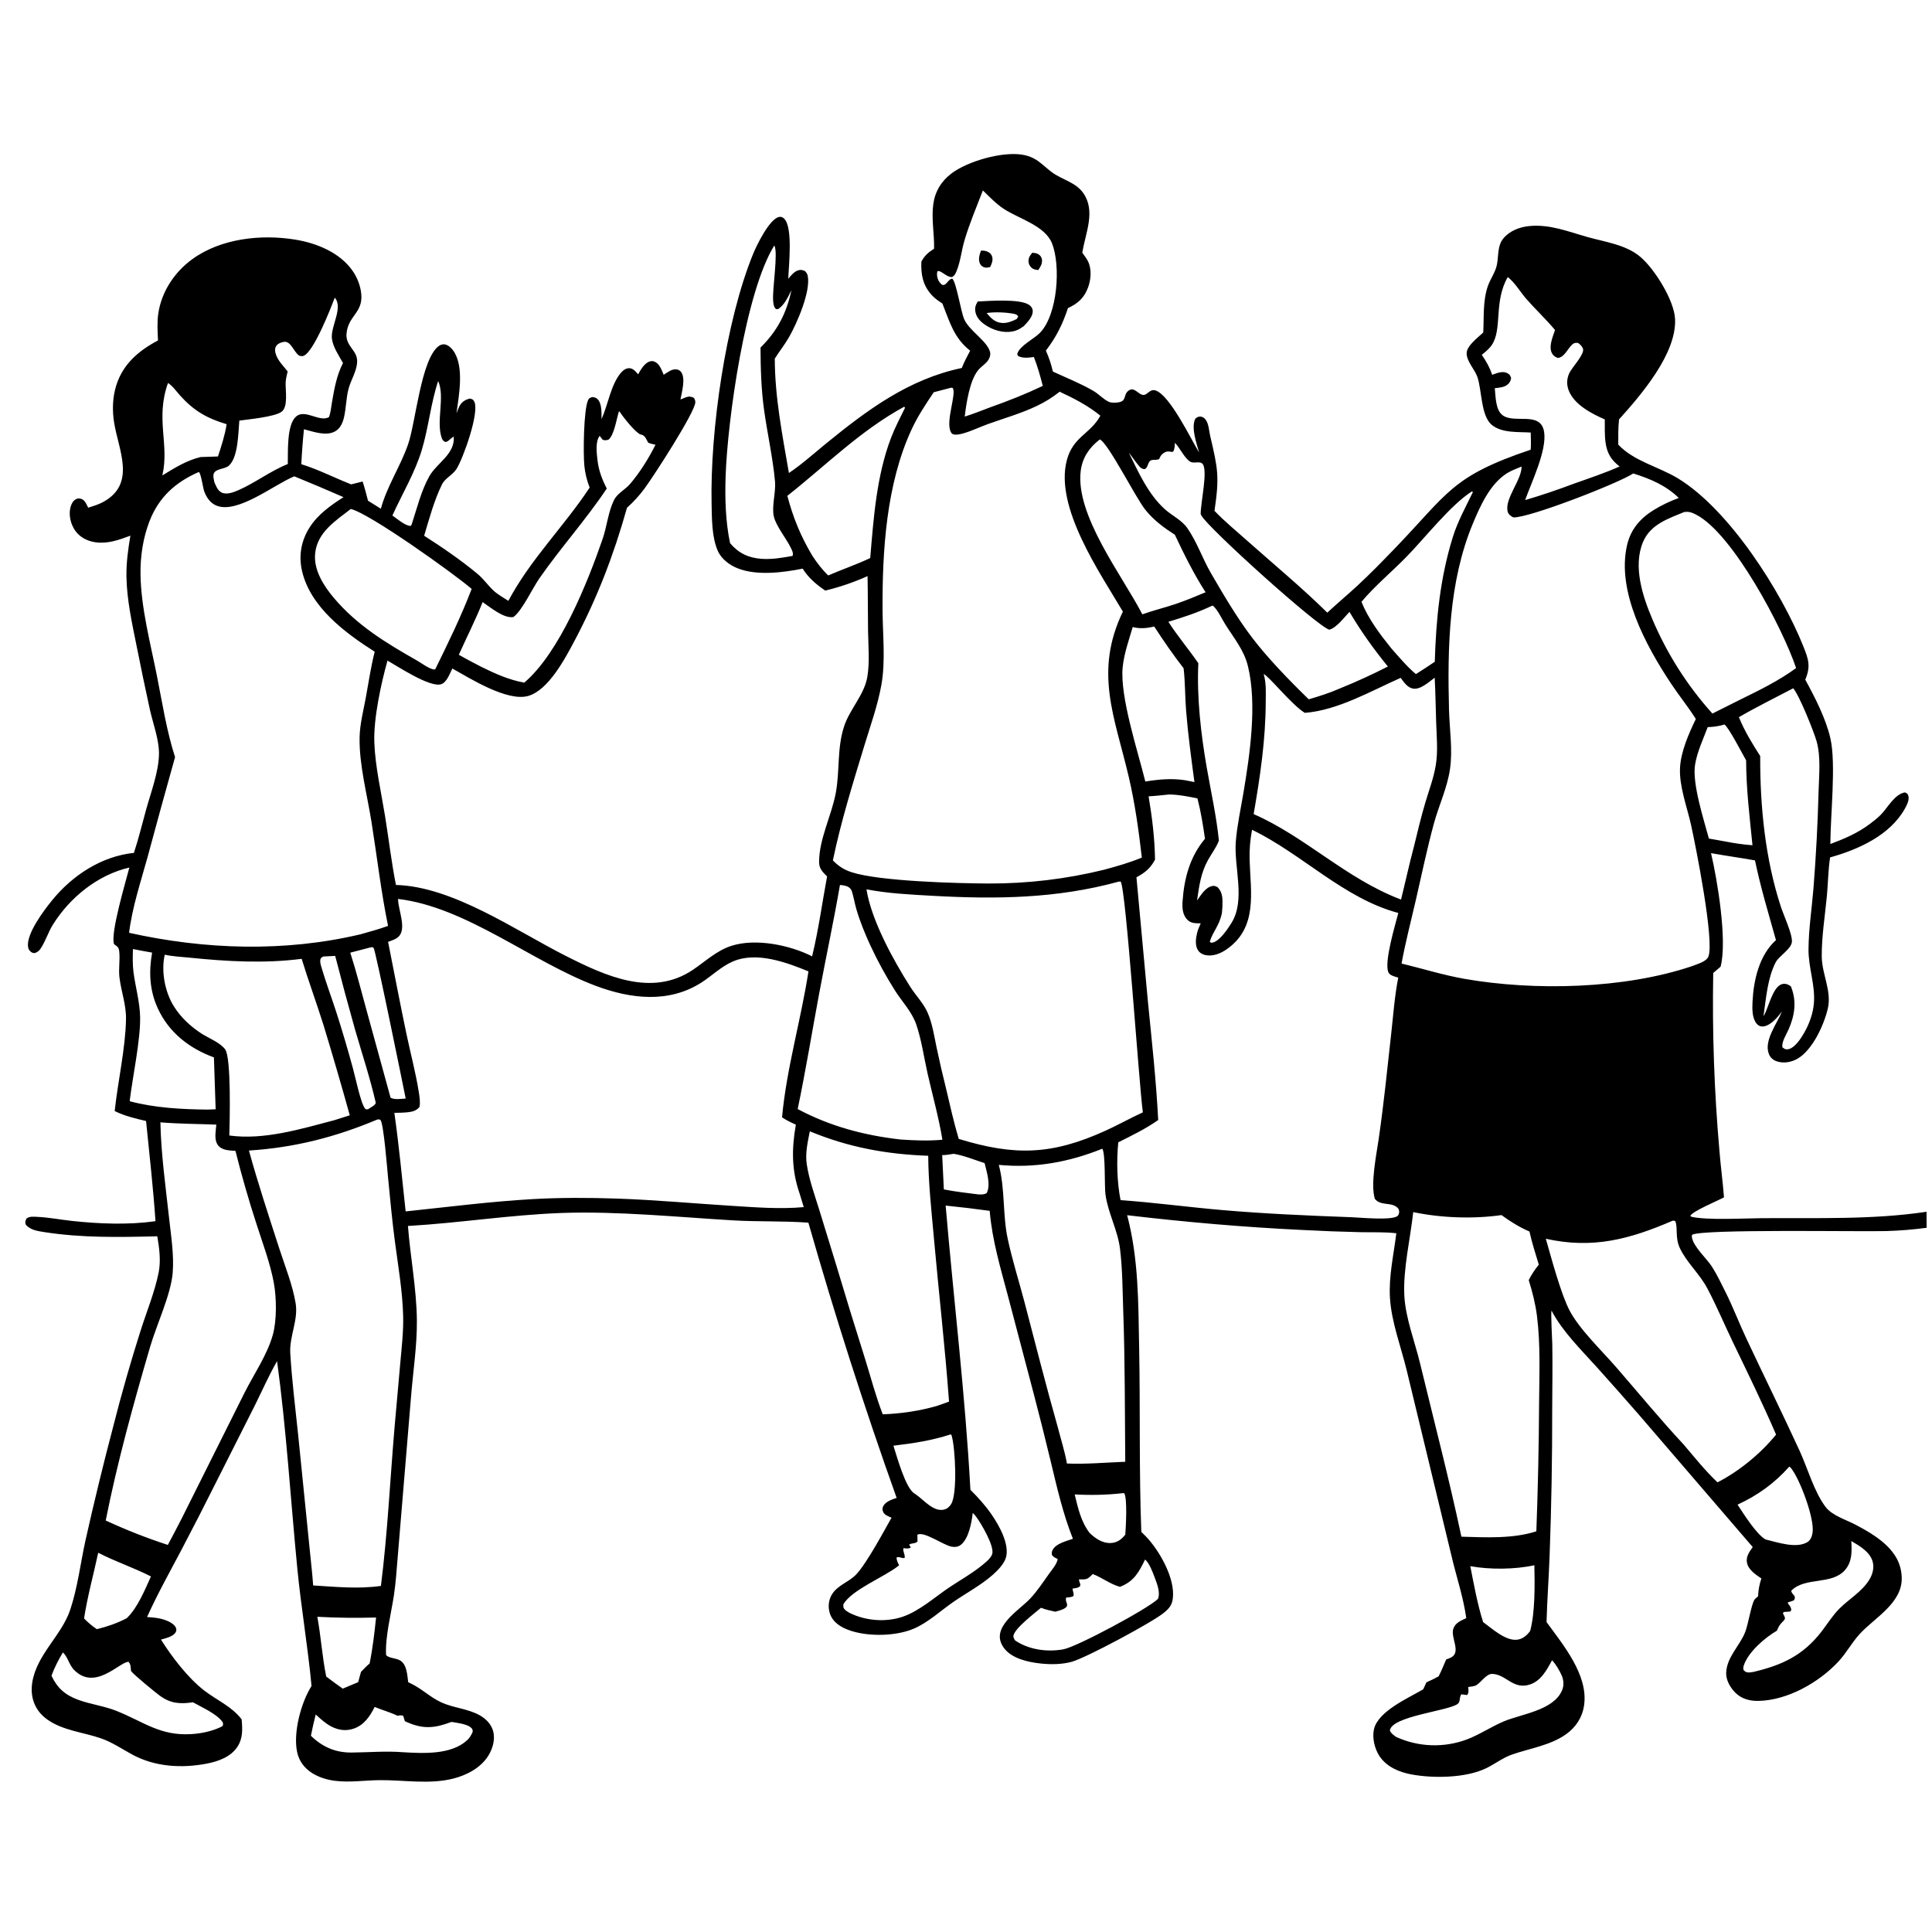 <?xml version="1.0" encoding="UTF-8"?> <svg xmlns="http://www.w3.org/2000/svg" xmlns:xlink="http://www.w3.org/1999/xlink" width="7053" height="7053"><g></g><g><path transform="matrix(6.834 -0.054 0.054 6.834 0 55.328)" d="M497.95 128.701C498.207 120.818 496.581 112.817 497.706 104.976C498.683 98.162 502.061 92.642 507.591 88.545C516.303 82.092 534.48 77.069 545.242 78.808C547.512 79.174 549.659 79.837 551.682 80.938C555.29 82.902 558.149 86.114 561.453 88.53C566.824 92.458 573.927 93.837 577.896 99.619C584.525 109.276 578.962 120.767 577.216 130.896L577.117 131.498C578.155 132.956 579.323 134.464 580.11 136.074C582.159 140.266 581.641 145.806 580.042 150.041C577.925 155.647 574.49 158.617 569.211 160.982C566.274 169.614 562.861 176.408 557.248 183.589C558.857 187.272 560.011 190.909 560.904 194.826C567.996 198.171 575.648 201.291 582.381 205.275C585.231 206.962 587.624 209.727 590.545 211.166C591.99 211.878 594.085 211.757 595.642 211.556C600.156 210.974 598.475 207.871 600.725 205.751C604.171 202.505 606.337 207.656 609.189 207.7C611.322 207.733 612.64 204.348 615.65 205.346C623.272 207.874 634.237 231.283 638.657 238.656C637.345 233.682 634.365 225.449 636.758 220.632C637.787 219.803 638.263 219.406 639.693 219.505C640.66 219.572 641.615 220.301 642.194 221.034C643.961 223.271 644.021 227.096 644.64 229.833C648.645 247.547 649.482 251.576 646.631 269.895C651.922 275.526 657.997 280.588 663.729 285.769C677.981 298.649 692.886 311.179 706.468 324.76C711.67 319.945 717.195 315.453 722.44 310.675C729.266 304.457 735.809 297.862 742.276 291.271C771.72 261.264 773.133 252.557 815.787 238.573C816.064 235.572 815.894 232.423 815.88 229.406C809.298 228.918 800.615 229.704 795.151 225.188C789.258 220.316 790.009 206.548 787.619 199.498C786.259 195.485 782.068 191.274 781.984 186.953C781.904 182.836 788.135 178.42 790.945 175.771C791.442 167.536 790.783 158.969 793.58 151.048C794.898 147.318 797.555 143.819 798.443 139.989C799.581 135.073 798.661 129.561 802.192 125.465C805.615 121.493 810.914 119.564 816.012 119.109C826.964 118.13 836.717 122.229 846.994 125.208C856.406 127.937 867.509 129.431 875.192 136.044C882.699 142.506 893.017 159.283 893.45 169.301C894.252 187.853 874.897 209.866 863.129 222.732C862.546 227.186 862.642 231.74 862.58 236.227C870.776 245.138 884.107 248.198 894.268 254.474C921.54 271.318 949.059 315.295 960.614 344.817C963.33 351.754 964.528 355.532 961.479 362.551C966.617 372.147 972.39 383.557 974.693 394.196C977.632 407.77 974.333 435.434 974.189 450.469C981.857 447.64 988.832 444.769 995.436 439.857C997.444 438.363 999.499 436.795 1001.27 435.022C1005.02 431.268 1008.68 424.149 1014.19 423.212C1015.3 423.636 1015.67 423.788 1016.05 425.051C1016.72 427.228 1015.15 430.122 1014.12 431.936C1006.02 446.125 989.016 453.557 973.996 457.616C972.902 464.279 972.816 471.345 972.124 478.088C971.028 488.76 969.119 499.843 969.119 510.563C969.118 519.864 974.386 529 972.157 538.258C970.023 547.12 963.764 560.56 955.589 565.087C952.344 566.883 948.287 567.542 944.72 566.34C942.823 565.701 941.34 564.44 940.557 562.583C937.546 555.446 944.999 546.102 947.647 539.711C946.567 541.06 945.487 542.44 944.27 543.668C942.452 545.501 939.448 547.947 936.659 547.62C935.619 547.498 934.744 546.943 934.083 546.152C931.595 543.171 931.74 538.107 931.948 534.426C932.61 522.75 935.722 509.561 944.731 501.568C940.858 487.269 936.755 473.474 933.871 458.897C926.065 457.44 918.207 456.297 910.408 454.834C913.654 468.991 918.835 501.67 915.037 515.529L911.081 518.849Q909.852 566.433 913.647 613.881C914.232 622.188 915.326 630.443 915.882 638.749C912.497 640.568 899.298 645.874 897.795 648.466L898.376 648.972C906.455 650.976 926.331 650.043 935.537 650.038C964.802 650.021 994.971 651.437 1024 647.301L1024 655.861Q1013.29 657.2 1002.5 657.445C987.74 657.723 904.393 655.481 898.692 658.598C898.586 659.046 898.502 659.265 898.561 659.771C899.149 664.831 906.413 671.343 909.178 675.754C911.822 679.972 914.012 684.698 916.211 689.169C920.228 697.335 923.365 705.849 927.168 714.105C936.415 734.181 946.027 754.099 955.119 774.247C959.395 783.723 962.753 796.347 968.838 804.538C972.312 809.215 979.792 811.475 984.831 814.193C990.346 817.168 995.937 820.423 1000.55 824.705C1005.82 829.596 1009.08 835.299 1009.22 842.642C1009.47 856.341 994.404 863.986 986.38 872.708C982.226 877.223 979.349 882.61 975.093 887.136C964.674 898.211 947.908 907.578 932.411 907.868C927.73 907.955 923.184 906.802 919.829 903.363C917.108 900.574 914.826 896.561 915.047 892.575C915.51 884.198 922.433 878.387 925.396 870.989C926.968 867.064 928.72 856.584 930.411 853.862C930.787 853.258 931.855 852.508 932.403 851.993C932.574 848.631 933.151 845.665 934.242 842.486C931.304 840.429 927.406 837.875 926.636 834.115C925.95 830.766 927.943 828.234 929.761 825.677L869.56 754.545Q858.641 741.818 847.538 729.251C839.094 719.708 829.207 709.963 823.312 698.58C822.78 699.181 823.533 714.43 823.55 716.507C823.65 728.046 823.369 739.561 823.226 751.096Q822.981 790.153 821.231 829.172C820.729 841.074 819.713 852.944 819.303 864.851C828.027 877.073 841.452 893.26 839.018 909.423C838.043 915.897 834.576 921.135 829.251 924.869C820.961 930.682 809.951 932.253 800.49 935.411C795.513 937.072 791.225 940.394 786.507 942.654C775.612 947.873 758.095 947.927 746.489 945.675C739.902 944.398 733.172 941.498 729.429 935.646C726.933 931.743 725.602 925.973 726.665 921.409C728.915 911.748 745.073 904.945 753.149 900.251L754.897 896.537C757.145 895.581 759.286 894.584 761.428 893.4C762.951 890.507 764.21 887.42 765.526 884.428C766.484 884.061 767.563 883.713 768.452 883.202C773.519 880.295 767.925 872.638 769.471 868.076C770.58 864.803 773.589 863.768 776.444 862.413C774.955 851.021 771.23 839.947 768.734 828.744L745.688 729.856C742.726 717.202 737.687 703.897 737.028 690.915C736.443 679.387 739.219 667.923 740.711 656.551C734.456 655.743 727.826 656.014 721.516 655.815Q706.008 655.343 690.523 654.392C659.145 652.651 628.193 649.692 597.012 645.768C602.977 669.243 602.584 692.523 602.854 716.571C603.223 749.332 602.25 782.237 603.232 814.968C604.74 816.479 606.272 817.996 607.63 819.645C613.849 827.202 620.962 840.289 619.816 850.411C619.385 854.217 617.783 856.009 614.859 858.361C608.662 863.348 573.322 881.971 565.56 884.063C560.226 885.501 554.106 885.485 548.657 884.834C542.094 884.049 533.579 882.105 529.434 876.509C521.358 865.604 537.394 856.648 543.623 850.109C547.406 846.139 550.536 841.446 553.745 837.008C555.357 834.779 558.05 831.804 558.461 829.088C557.149 828.477 556.176 828.099 555.344 826.842C555.287 825.947 555.278 825.34 555.67 824.497C557.372 820.841 563.21 819.579 566.665 818.382C561.444 804.999 558.368 790.829 555.121 776.874Q550.954 758.919 546.419 741.053L533.123 688.909C529.194 673.568 524.793 658.725 523.601 642.859Q511.877 641.138 500.096 639.861C504.005 690.531 509.779 740.991 512.123 791.789C516.235 795.92 520.079 800.277 523.358 805.108C527.216 810.792 532.947 821.074 530.803 828.15C529.775 831.54 526.37 834.972 523.717 837.275C517.415 842.743 509.725 846.761 502.808 851.418C495.797 856.137 488.877 862.633 481.031 865.827C470.867 869.966 454.228 870.003 444.252 865.218C440.757 863.541 437.623 860.955 436.485 857.117C435.482 853.732 435.856 850.023 437.744 847.024C440.848 842.094 446.81 840.585 450.715 836.553C456.272 830.816 465.488 813.986 469.866 806.346C468.357 805.666 466.261 804.97 465.485 803.369C464.946 802.257 464.931 801.189 465.52 800.093C466.835 797.649 470.267 796.601 472.682 795.79Q447.296 722.848 426.708 648.408C413.407 647.31 399.858 647.758 386.484 646.859C357.227 644.893 324.567 641.387 295.47 642.172C267.738 642.92 240.417 647.113 212.79 648.481C213.958 665.198 217.126 682.139 217.168 698.858C217.202 712.28 214.94 726.03 213.747 739.413L205.931 825.242C205.304 832.096 204.806 839.014 203.723 845.812C202.191 855.417 198.803 868.072 199.315 877.609C200.96 879.439 204.755 879.109 207.028 880.687C210.45 883.065 210.501 888.434 211.01 892.176C211.444 892.392 211.871 892.619 212.308 892.828C218.171 895.629 222.724 900.353 228.584 903.091C235.109 906.139 242.707 906.546 249.02 910.127C252.413 912.051 255.254 915.001 256.22 918.867C257.269 923.066 255.879 927.918 253.658 931.519C249.585 938.122 242.047 942.042 234.703 943.843C221.856 946.993 208.334 944.35 195.275 944.378C187.408 944.395 179.315 945.591 171.497 944.547C167.243 943.979 162.939 942.643 159.314 940.317C155.221 937.69 152.405 933.916 151.399 929.129C149.219 918.746 153.664 902.617 159.355 893.79C157.56 872.826 154.142 852.045 152.265 831.083C148.957 794.132 147.03 756.926 142.322 720.117C137.882 727.678 134.209 735.912 130.237 743.741L109.367 784.304Q100.058 802.598 90.357 820.688C83.996 832.502 77.423 844.059 71.794 856.259C74.151 856.446 76.497 856.649 78.807 857.169C81.39 857.75 85.95 859.392 87.138 862.069C87.589 863.088 87.402 864.06 86.728 864.928C85.143 866.971 81.47 867.742 79.127 868.365C84.894 877.7 93.265 888.836 101.834 895.617C108.585 900.959 116.576 904.254 121.874 911.319C122.313 916.519 122.526 921.53 119.444 926.052C115.833 931.349 109.291 933.654 103.246 934.785C89.744 937.312 75.36 936.363 63.212 929.617C57.728 926.571 52.615 922.993 46.664 920.874C37.261 917.525 26.521 916.607 18.2 910.682C11.635 906.008 8.913 898.937 10.152 890.992C12.497 875.951 26.086 865.839 30.807 851.976C34.849 840.106 36.415 827.451 39.181 815.251Q46.312 784.531 54.586 754.098Q61.275 728.589 69.462 703.521C72.811 693.186 77.259 682.8 79.464 672.148C80.728 666.042 79.884 659.02 78.862 652.932C58.664 653.283 38.485 653.508 18.48 650.214C14.975 649.636 10.752 649.019 8.543 645.954C8.306 644.47 8.442 644.286 9.067 642.898C10.788 641.667 12.662 641.943 14.672 642.045C20.938 642.362 27.198 643.658 33.433 644.377C47.971 646.054 63.428 646.793 77.961 644.86C76.884 626.999 75.002 609.134 73.358 591.314C67.523 589.894 62.018 588.568 56.633 585.858C58.443 570.168 62.698 552.18 63.069 536.73C63.251 529.124 60.603 522.008 59.748 514.53C59.222 509.931 60.201 505.295 59.747 500.691C59.511 498.294 58.821 498.108 57.012 496.72C54.897 491.219 63.647 462.878 65.506 455.845C48.54 459.627 33.607 471.559 24.386 486.087C21.826 490.121 20.431 494.845 17.748 498.771C16.857 500.076 16.035 500.64 14.582 501.164C13.719 501.031 13.346 501.089 12.627 500.516C11.663 499.749 11.203 498.971 11.045 497.741C10.138 490.709 19.825 478.185 24.078 473.04C35.066 459.747 50.65 449.706 67.995 448.039C70.563 440.463 72.521 432.574 74.725 424.88C77.329 415.788 81.408 405.324 81.791 395.84C82.103 388.121 78.799 379.281 77.158 371.711Q73.579 354.726 70.335 337.674C67.973 325.393 65.267 312.873 65.17 300.322C65.112 292.988 66.19 285.785 67.449 278.579C61.39 280.797 55.267 282.967 48.7 281.957C44.415 281.298 40.462 279.256 37.965 275.633C35.639 272.259 34.528 267.48 35.492 263.457C35.906 261.73 36.925 259.564 38.655 258.799C39.51 258.421 40.259 258.397 41.126 258.653C43.173 259.256 43.882 261.081 44.728 262.852L45.009 263.452C47.806 262.604 50.659 261.794 53.237 260.386C70.785 250.805 61.542 232.93 59.27 218.34C58.244 211.752 58.451 204.915 60.452 198.523C64.066 186.977 72.587 179.829 83.019 174.426C82.849 169.684 82.556 164.779 83.287 160.072C85.114 148.318 92.177 137.904 101.793 131.075C117.178 120.15 138.617 118.031 156.793 121.149C168.211 123.107 180.618 128.244 187.341 138.175Q188.119 139.324 188.775 140.548Q189.431 141.771 189.957 143.055Q190.482 144.34 190.873 145.672Q191.263 147.004 191.514 148.369C193.656 159.925 185.514 161.259 183.925 170.243C183.009 175.43 185.101 177.302 187.758 181.336C188.998 183.22 189.481 185.123 189.259 187.375C188.78 192.224 185.763 196.578 184.533 201.285C183.266 206.134 183.219 211.217 182.096 216.086C181.42 219.018 180.153 221.997 177.464 223.602C172.615 226.495 165.637 223.811 160.612 222.47Q159.584 231.777 159.047 241.126C168.183 244.033 176.716 248.552 185.601 252.118L191.722 250.633C192.816 254.016 193.654 257.456 194.513 260.905L201.356 265.26C204.706 253.186 212.044 242.647 216.205 230.853C220.326 219.172 223.435 185.865 232.79 178.708C233.836 177.908 235.149 177.474 236.464 177.801C238.157 178.222 239.72 179.722 240.696 181.109C246.645 189.566 243.521 205.039 242.14 214.584C242.739 213.122 243.313 211.522 244.143 210.175C245.275 208.336 247.218 207.289 249.25 206.779C250.49 207.066 251.005 207.091 251.661 208.327C254.652 213.959 245.505 238.804 241.927 244.326C239.852 247.527 235.798 249.181 234.127 252.496C229.868 260.943 227.138 270.84 224.361 279.868C233.878 286.044 244.118 293.18 252.765 300.507C255.858 303.129 258.133 306.513 261.035 309.307C263.312 311.5 266.419 313.266 269.065 314.993C281.304 292.526 298.943 275.739 312.969 254.83C311.516 251 310.625 247.275 310.231 243.198C309.632 236.988 310.039 213.312 312.51 208.082C313.092 206.852 313.547 206.897 314.767 206.504C315.711 206.631 316.481 206.703 317.25 207.339C320.008 209.622 319.582 215.089 319.612 218.314C323.056 210.87 324.723 200.123 329.94 193.905C331.096 192.527 332.739 191.151 334.656 191.24C336.797 191.339 338.059 193.064 339.343 194.54C340.59 192.336 342.031 189.86 344.161 188.41C345.174 187.721 346.403 187.305 347.622 187.666C350.805 188.61 351.811 192.171 352.989 194.899C355.048 193.608 357.33 191.749 359.893 192.064C360.931 192.191 361.807 192.752 362.387 193.595C364.75 197.031 362.59 204.308 361.844 208.176C361.978 208.12 362.11 208.061 362.244 208.006L362.917 207.737C363.56 207.477 364.202 207.198 364.861 206.982C366.497 206.445 367.582 206.596 369.075 207.379C369.504 208.18 369.768 208.736 369.77 209.671C369.781 214.775 347.005 249.329 342.23 255.632C339.38 259.396 336.369 262.663 332.823 265.779C325.586 290.822 316.682 313.561 304.259 336.577C299.299 345.766 290.127 362.956 279.193 365.893C267.97 368.907 248.333 356.293 238.854 350.898C237.54 353.49 235.851 358.221 232.889 359.218C226.993 361.202 210.002 349.716 204.26 346.395C200.723 358.562 196.499 377.402 196.878 390.083C197.264 403.015 200.28 416.39 202.255 429.173C204.16 441.507 205.484 454.029 207.829 466.281C238.314 467.336 271.557 491.141 298.331 504.933C319.252 515.709 343.988 527.436 366.016 512.901C372.817 508.414 378.846 502.664 386.784 500.203C399.855 496.151 417.974 500.05 429.813 506.156C433.361 492.109 435.386 477.755 438.153 463.549C435.772 461.144 433.91 459.373 433.942 455.8C434.052 443.526 440.749 431.16 443.123 419.124C445.472 407.209 443.911 395.25 447.866 383.483C450.975 374.235 458.781 366.749 460.492 357.128C461.907 349.163 461.116 340.527 461.068 332.445C461.01 322.73 461.17 313.017 461.036 303.302Q455.56 305.71 449.885 307.6Q444.21 309.49 438.384 310.846C433.655 307.621 429.438 303.931 426.399 299.032C415.901 301.046 402.135 302.704 391.911 298.675C387.428 296.908 382.991 293.568 381.079 289.024C377.98 281.654 378.143 271.997 378.035 264.062C377.506 225.15 386.272 166.522 401.306 130.634C403.255 125.981 410.009 112.407 415.13 111.098C416.191 110.827 417.125 111.163 417.91 111.902C422.813 116.525 420.208 137.273 419.944 144.151C421.257 142.531 422.998 140.467 425.002 139.754C426.518 139.214 427.593 139.456 428.979 140.149C429.649 140.929 430.125 141.57 430.331 142.585C432.027 150.923 424.309 168.155 420.063 175.395C417.766 179.313 414.849 182.898 412.404 186.734C412.26 207.176 416.156 227.785 419.467 247.887C426.443 243.298 432.901 237.534 439.42 232.311C461.565 214.568 483.759 198.262 512.274 192.518C513.491 189.331 515.197 186.346 516.788 183.334C508.086 176.322 506.027 167.904 502.154 157.992C500.086 156.648 498.181 155.304 496.516 153.455C491.723 148.131 490.789 142.422 491.11 135.542C492.982 132.178 494.781 130.717 497.95 128.701ZM744.638 512.491C755.844 515.303 766.9 518.871 778.272 520.951C815.571 527.772 863.471 527.012 899.627 515.166C902.142 514.182 907.304 512.855 908.497 510.242C912.126 502.293 902.115 450.36 899.945 440.063C897.899 430.356 893.658 419.124 894.204 409.219C894.683 400.532 899.031 390.862 902.863 383.113C898.794 376.533 893.925 370.484 889.705 363.999C876.548 343.786 860.985 314.693 866.841 290.023C868.855 281.537 874.006 275.687 881.302 271.278C885.472 268.758 890.104 266.602 894.698 264.981C887.789 258.161 879.581 254.644 870.461 251.694C862.778 256.763 814.467 275.163 806.187 274.66C804.874 273.919 803.653 273.14 803.242 271.559C801.465 264.712 810.966 254.618 810.83 247.547C808.216 248.604 805.401 249.586 802.998 251.073C793.907 256.699 788.58 268.4 784.557 277.866C771.405 308.812 770.462 344.011 771.059 377.155C771.248 387.627 772.943 398.579 771.315 408.965C769.731 419.073 765.157 428.316 762.43 438.103C758.708 451.462 755.758 465.115 752.547 478.605C749.87 489.849 746.803 501.141 744.638 512.491ZM497.17 205.37C492.839 211.72 488.613 217.938 485.296 224.9C471.379 254.11 468.946 290.19 468.912 322.083C468.898 334.892 470.329 348.837 467.968 361.45C465.907 372.457 461.897 383.296 458.561 393.968C452.302 413.991 445.721 434.488 441.316 455.013C444.309 458.102 447.148 460.018 451.252 461.392C466.135 466.375 507.374 467.791 524.361 468.003Q532.149 468.095 539.928 467.71Q547.708 467.326 555.449 466.465Q563.19 465.605 570.863 464.272Q578.537 462.939 586.115 461.139C592.982 459.352 599.765 457.474 606.356 454.808C604.806 440.292 602.909 425.802 599.691 411.55C592.481 379.615 581.465 355.498 597.268 323.335C585.202 302.513 561.131 267.282 567.969 242.223C571.415 229.594 580.657 228.359 586.081 218.598C579.591 213.2 572.028 209.209 564.428 205.613C560.543 208.638 556.633 211.034 552.17 213.121C543.81 217.031 534.824 219.499 526.126 222.539C521.729 224.076 517.219 226.253 512.753 227.464C511.369 227.839 509.285 228.333 507.854 228.006C506.899 227.788 506.689 227.656 506.215 226.82C503.042 221.231 509.689 205.78 507.227 203.102L506.435 203.02L497.17 205.37ZM211.63 640.698C234.187 638.51 256.97 635.759 279.599 634.658C294.374 633.938 309.519 634.108 324.3 634.724C344.76 635.575 365.206 637.634 385.633 639.072C398.393 639.971 411.516 641.157 424.29 640.074L422.162 632.881C417.895 620.239 418.053 608.992 420.419 595.992C417.834 594.807 415.437 593.644 413.078 592.038C415.689 565.853 423.593 540.145 427.801 514.182C415.958 509.216 400.137 503.225 387.47 508.569C381.275 511.183 376.352 516.026 370.728 519.598C353.152 530.764 332.669 528.147 314.096 520.997C279.864 507.818 245.349 478.395 208.893 473.751L208.913 474.458C209.11 479.836 213.138 489.161 209.372 493.521C207.884 495.243 205.459 495.884 203.384 496.625C206.524 513.095 209.516 529.609 212.835 546.044C214.9 556.271 217.569 566.535 219.133 576.843C219.521 579.398 220.003 582.431 219.448 584.97C217.766 586.989 215.638 587.506 213.079 587.749C210.746 587.971 208.357 587.971 206.013 588.004C208.346 605.521 209.885 623.117 211.63 640.698ZM90.374 397.058Q82.661 423.729 75.233 450.48C71.499 463.579 66.835 477.179 65.081 490.702C105.469 500.054 148.157 501.769 188.75 492.468C193.656 491.09 198.645 489.835 203.437 488.096C199.803 469.671 197.815 450.892 195.001 432.324C192.796 417.776 188.676 402.08 189.028 387.38C189.196 380.367 191.176 373.045 192.5 366.163C194.077 357.971 195.343 349.677 197.458 341.599C181.724 331.409 163.187 317.416 158.952 298.03C157.162 289.833 158.704 281.838 163.279 274.835C167.796 267.919 174.574 263.24 181.46 258.911Q168.434 253.077 155.26 247.587C144.586 251.759 124.872 267.579 113.539 262.888C110.225 261.516 108.219 258.421 107.055 255.16C106.455 253.482 105.405 245.64 104.372 244.968C104.307 244.926 104.222 244.931 104.148 244.913C91.718 250.231 82.746 258.225 77.71 270.962C74.184 279.882 72.623 289.733 72.69 299.304C72.815 317.176 77.663 335.93 81.017 353.49C83.779 367.951 85.954 383.009 90.374 397.058ZM610.222 422.112C612.022 433.305 613.327 444.619 613.395 455.971C610.882 460.588 608.051 462.838 603.397 465.313L608.983 531.568C610.897 552.691 613.073 573.856 613.993 595.053C607.251 599.73 599.912 603.188 592.57 606.799C591.531 616.548 591.692 627.996 593.554 637.696C611.589 639.097 629.592 641.702 647.617 643.405C670.655 645.582 693.641 646.756 716.752 647.782C721.654 647.999 738.243 649.802 741.446 647.326C741.977 646.916 742.365 645.712 742.329 645.02C742.258 643.674 741.789 643.073 740.708 642.324C737.257 639.931 732.341 641.824 729.371 638.055C727.04 630.083 730.379 614.719 731.669 606.214C734.546 587.545 736.581 568.717 738.809 549.959C739.99 540.013 740.799 529.817 742.818 520.003C741.063 519.433 738.272 518.9 737.523 517.006C735.317 511.43 741.432 491.843 743.123 485.465C714.165 477.547 691.925 453.513 665.343 440.423C664.315 445.73 663.803 450.887 663.914 456.298C664.272 473.788 668.2 492.655 651.155 504.238C647.964 506.406 643.915 507.97 640.009 507.173C638.407 506.845 636.887 505.975 635.988 504.581C634.313 501.985 634.836 498.261 635.525 495.44C635.971 493.614 636.762 491.869 637.541 490.166C634.829 490.108 632.324 490.244 630.324 488.114C627.879 485.509 627.655 481.835 627.915 478.457C628.873 466.02 632.016 454.576 640.171 445.01C639.193 437.809 638.085 430.473 636.309 423.422C631.314 422.379 626.369 421.316 621.243 421.211C617.581 421.531 613.892 421.957 610.222 422.112ZM50.117 804.523Q66.258 812.163 83.191 817.837Q86.998 810.874 90.672 803.839L124.788 736.911C129.908 726.922 137.077 716.816 140.168 706.013C142.413 698.168 142.322 686.105 140.884 678.114C138.991 667.59 135.165 657.247 131.982 647.05Q125.791 627.544 120.98 607.653C117.968 607.37 114.194 607.39 112.007 604.963C109.832 602.549 110.291 598.962 110.591 595.986Q110.713 594.759 110.869 593.536C100.899 593.061 90.954 592.993 81.001 592.077C81.231 609.213 83.549 626.555 85.279 643.595C86.244 653.097 87.766 662.955 86.934 672.504C85.929 684.023 78.109 700.173 74.57 711.936C65.392 742.439 56.57 773.316 50.117 804.523ZM593.767 467.581C560.85 476.351 528.332 476.499 494.529 474.342C482.849 473.596 470.637 472.924 459.146 470.598C461.568 487.061 473.296 508.796 482.163 522.924C485.096 527.599 489.11 531.68 491.298 536.78C493.782 542.572 494.701 549.384 495.953 555.523Q498.145 566.369 500.755 577.122C502.818 586.208 504.769 595.337 507.365 604.289C537.202 613.712 557.064 613.351 585.969 600.461C592.683 597.468 599.127 593.873 605.832 590.895C603.863 575.888 597.807 471.573 594.929 467.487L593.767 467.581ZM196.91 591.482C174.421 600.746 152.493 606.153 128.17 607.521C132.918 625.245 138.534 642.69 144.04 660.189C147.024 669.673 150.947 679.531 152.482 689.335C153.897 698.375 148.937 706.862 149.401 715.958C150.147 730.597 151.909 745.307 153.297 759.901L159.077 822.121C159.609 828.099 160.282 834.105 160.647 840.094C172.668 840.936 184.841 842.257 196.847 840.628C200.608 812.559 202.167 784.141 204.796 755.945L208.152 721.333C208.941 713.171 209.991 704.885 209.856 696.674C209.639 683.448 207.426 670.099 205.796 656.985C204.365 645.479 203.385 633.956 202.361 622.408C201.979 618.106 200.258 593.865 198.596 591.821C198.147 591.268 197.558 591.487 196.91 591.482ZM811.836 656.178C806.49 653.85 801.636 650.741 796.956 647.283C781.746 649.318 764.823 648.563 749.818 645.321C748.172 659.587 744.134 675.542 744.719 689.772C745.21 701.726 750.086 714.354 752.803 725.981C760.029 756.901 767.829 787.804 774.195 818.9C787.104 819.385 801.811 820.282 814.243 816.335Q815.796 781.951 816.256 747.536C816.506 732.259 817.276 716.707 815.507 701.496C814.735 694.858 813.162 688.511 811.241 682.122C812.733 679.171 814.591 676.473 816.685 673.917C814.992 668.049 813.067 662.161 811.836 656.178ZM820.533 660.106C823.405 670.412 828.347 689.617 832.921 698.538C838.068 708.577 850.037 720.199 857.645 729.103C869.427 742.892 880.968 757.177 893.221 770.532C899 777.403 904.725 784.735 911.209 790.953C922.815 785.114 934.406 775.753 942.7 765.7C935.58 748.767 927.624 732.291 919.812 715.673C915.365 706.215 911.373 696.483 906.55 687.212C902.549 679.519 895.648 673.387 892.095 665.683C889.478 660.01 891.232 654.751 889.75 651.207C889.22 651.071 888.873 650.936 888.325 651.023C865.242 660.773 845.533 665.878 820.533 660.106ZM745.369 359.901C729.375 366.818 711.668 376.971 694.03 378.183C687.213 374.034 674.862 358.235 672.208 357.283C673.623 362.151 673.254 367.228 673.192 372.246C672.94 392.704 669.908 411.942 666.268 432.049C693.945 444.412 715.311 466.959 744.627 478.317C747.053 468.857 749.204 459.298 751.792 449.885C753.724 442.225 755.611 434.536 757.908 426.975C759.965 420.205 762.622 413.5 763.794 406.503C765.042 399.051 764.33 391.263 764.143 383.746C763.945 375.822 763.905 367.879 763.547 359.96C760.488 362.157 755.918 366.413 751.922 365.685C748.908 365.136 747.066 362.172 745.369 359.901ZM528.662 618.338C531.981 631.234 530.429 644.809 533.099 657.839C535.444 669.284 538.956 680.527 541.823 691.852C547.477 714.189 552.962 736.491 559.055 758.718C560.647 765.109 562.692 771.672 563.796 778.149C574.371 778.656 584.424 777.771 594.95 777.462C594.922 750.643 595.252 723.806 594.512 696.998C594.208 685.956 594.316 674.764 593.063 663.781C591.905 653.628 586.799 644.595 585.519 634.637C584.92 629.98 585.778 612.859 584.02 610.143C566.105 617.206 547.867 620.352 528.662 618.338ZM490.998 613.186C468.682 612.191 448.601 608.385 427.861 599.614C426.678 605.383 425.241 611.217 426.073 617.138C427.2 625.157 429.966 633.017 432.313 640.749L441.12 670.216Q448.628 696.139 456.57 721.933C459.488 731.612 462.028 741.656 465.617 751.098C475.54 750.779 485.244 749.462 494.812 746.77L501.078 744.588C499.165 715.242 496.019 686.006 493.643 656.701C492.473 642.266 490.969 627.678 490.998 613.186ZM174.117 591.61L182.194 589.115Q175.66 564.873 168.532 540.799C164.897 528.93 160.7 517.22 157.146 505.336C137.508 507.751 117.205 506.441 97.611 504.275C93.156 503.783 88.386 503.559 84.034 502.559C81.941 511.408 83.968 522.547 88.739 530.253C92.43 536.213 97.594 541.082 103.438 544.903C107.229 547.382 113.229 549.694 115.898 553.373C119.181 557.898 118.042 591.776 117.764 599.404C136.255 602.114 156.299 596.161 174.117 591.61ZM476.378 604.384C483.826 604.944 491.176 605.305 498.641 604.673C496.807 592.828 493.564 580.992 491.006 569.263C489.11 560.57 487.968 551.431 485.159 542.994C482.909 536.235 477.73 530.833 474 524.876Q466.708 513.146 460.977 500.579C458.103 494.207 455.506 487.705 453.603 480.971C452.735 477.9 452.282 474.666 451.34 471.634C451.055 470.715 450.477 469.954 449.677 469.407C448.419 468.547 446.486 468.293 444.994 468.157C441.529 487.379 437.262 506.413 433.525 525.578C429.496 546.239 425.933 567.11 421.471 587.675C438.665 597.026 457.007 602.058 476.378 604.384ZM911.739 380.286L926.625 372.967C937.018 367.959 947.23 363.106 956.639 356.339C949.675 334.995 923.484 284.298 903.891 273.964C901.808 272.865 899.923 272.127 897.542 272.516C888.88 275.997 879.427 278.992 875.411 288.311C869.805 301.321 874.985 317.489 880.122 329.767Q881.557 333.223 883.135 336.617Q884.712 340.011 886.428 343.337Q888.144 346.662 889.997 349.914Q891.849 353.166 893.835 356.338Q895.82 359.51 897.935 362.598Q900.05 365.685 902.291 368.683Q904.532 371.68 906.895 374.582Q909.258 377.484 911.739 380.286ZM601.119 238.448C606.193 249.025 611.319 260.783 620.146 268.843C624.014 272.375 629.063 274.636 632.073 279.03C637.146 286.438 640.022 295.377 644.481 303.184C651.209 314.964 658.078 326.932 666.203 337.81C674.396 348.779 686.397 361.33 696.181 370.963C701.767 369.374 707.3 367.691 712.642 365.384Q725.873 360.154 738.594 353.785C731.072 344.412 724.33 334.837 718.298 324.433C715.507 327.317 711.387 332.813 707.479 333.878C701.025 332.066 643.05 278.927 639.656 272.396C639.513 272.121 639.383 271.839 639.246 271.561C639.173 265.957 643.388 248.343 640.492 244.789C639.582 243.672 637.8 243.938 636.513 243.991C634.813 244.063 633.946 243.825 632.703 242.625C629.981 239.994 628.386 236.185 625.775 233.375C625.675 234.986 625.645 236.399 624.967 237.898C624.028 238.353 624.497 238.319 623.751 238.174C622.08 237.85 621.08 237.868 619.599 238.872C618.366 239.708 617.852 240.706 617.271 242.038C614.845 242.993 612.907 241.457 611.67 244C611.016 245.344 610.958 246.554 609.546 247.355C607.988 247.18 607.527 246.8 606.5 245.608C604.581 243.381 602.988 240.755 601.119 238.448ZM513.622 218.495C518.16 217.118 522.585 215.4 527.026 213.741C536.785 210.381 546.083 206.781 555.443 202.439C554.153 197.188 552.724 192.011 550.801 186.95C548.088 187.316 544.964 187.718 542.442 186.389C542.104 185.786 541.796 185.631 542.053 184.91C543.529 180.759 550.984 177.267 554.104 174.124C563.738 164.422 565.621 138.216 560.959 126.303C557.234 116.784 543.355 113.072 535.311 107.677C531.31 104.994 527.693 101.157 524.263 97.779C520.818 106.524 516.98 115.385 514.235 124.368C512.619 129.656 512.04 135.472 509.939 140.578C509.314 142.098 508.851 143.121 507.399 143.935C505.582 143.867 504.549 143.024 503.076 142.092C501.885 141.338 501.183 140.591 499.753 140.651C499.144 141.935 499.418 143.612 499.862 144.925C500.304 146.23 500.974 146.988 501.953 147.927C502.66 148.079 502.884 148.311 503.545 147.893C505.099 146.912 505.699 145.083 507.505 144.741C509.656 146.304 511.975 162.515 513.801 166.621C516.56 172.829 526.213 178.427 527.449 184.253C527.787 185.842 527.042 187.734 526.044 188.941C524.529 190.773 522.408 192.03 520.913 193.848C516.37 199.375 514.491 211.622 513.622 218.495ZM925.868 382.329C928.83 389.766 932.842 396.41 937.088 403.168C936.764 430.068 939.319 458.117 947.509 483.82C948.933 488.29 953.575 498.477 953.238 502.518C952.914 506.406 946.317 509.975 944.484 513.426C940.064 521.749 939.158 532.925 937.743 542.144L938.109 541.531C940.513 537.449 942.835 526.43 947.763 525.106C949.563 524.623 951.045 525.258 952.478 526.294C952.545 526.463 952.614 526.631 952.679 526.8C955.658 534.526 954.364 542.121 951.037 549.457C949.918 551.925 947.091 556.245 947.769 558.897C948.724 559.608 949.228 560.1 950.52 559.948C954.236 559.51 957.737 554.09 959.48 551.079C962.229 546.331 964.237 540.868 964.731 535.381C965.595 525.801 961.93 516.366 962.071 506.692C962.231 495.803 964.007 484.889 964.982 474.045Q967.241 448.149 968.125 422.169C968.436 413.55 969.556 403.844 967.257 395.464C965.871 390.413 958.046 370.404 954.985 367.138C945.297 372.144 935.331 376.926 925.868 382.329ZM249.519 308.461C240.194 300.298 195.43 267.74 185.293 265.254C177.136 271.465 167.376 277.5 166.077 288.714C165.047 297.612 170.444 306.135 175.877 312.69C188.076 327.41 203.573 336.983 219.868 346.404C222.246 347.778 226.163 350.789 228.701 351.283C229.029 351.347 229.369 351.279 229.703 351.277C236.786 337.077 243.73 323.269 249.519 308.461ZM790.061 187.695C792.447 191.212 794.186 194.33 795.521 198.405C798.063 197.542 801.12 196.197 803.712 197.638C804.995 198.351 805.174 198.937 805.65 200.219C805.338 201.89 804.767 202.941 803.379 203.935C801.597 205.213 798.987 205.319 796.865 205.578C797.313 209.968 797.106 217.053 800.863 219.993C807.121 224.89 821.321 217.746 823.033 229.114C824.524 239.021 816.041 256.001 812.608 265.463C821.608 262.901 830.354 259.986 839.133 256.761C847.19 253.979 855.401 251.303 863.224 247.912C858.656 244.343 856.554 240.777 855.795 234.973C855.274 230.997 855.51 226.721 855.494 222.707C848.523 219.595 839.483 214.857 836.459 207.375C835.173 204.194 835.273 200.948 836.73 197.85C838.15 194.829 845.156 187.698 844.144 184.82C843.737 183.661 842.536 182.368 841.517 181.743C840.214 181.624 839.552 181.607 838.503 182.495C835.993 184.62 834.202 189.505 830.588 189.662C829.012 189.072 827.872 188.088 827.262 186.476C825.955 183.02 828.15 178.05 829.297 174.747C824.496 168.911 819.033 163.742 814.109 158.037C810.865 154.277 808.147 149.312 804.275 146.263C796.583 159.329 801.254 173.806 795.53 182.377C794.118 184.492 792.032 186.13 790.061 187.695ZM162.75 856.852C164.595 867.445 165.174 878.263 167.23 888.799Q171.556 892.166 176.026 895.34Q180.164 893.667 184.285 891.952C184.802 890.12 185.281 888.267 185.844 886.448C187.349 884.963 188.822 883.351 190.47 882.027C192.186 873.919 193.186 865.721 194.115 857.493C183.579 857.686 173.262 857.523 162.75 856.852ZM255.327 315.557C251.415 325.07 246.675 334.236 242.38 343.58C246.26 345.868 250.252 347.956 254.225 350.077C261.753 353.839 268.874 357.165 277.205 358.761C296.174 342.942 311.508 305.454 319.667 282.366C322.028 275.682 322.757 267.952 325.906 261.63C327.697 258.034 331.979 256.074 334.585 253.072C339.787 247.079 344.5 239.649 348.132 232.611L348.323 232.235C346.973 231.936 345.706 231.644 344.422 231.113C343.519 229.476 342.942 227.508 341.094 226.844C340.848 226.756 340.576 226.751 340.331 226.662C337.751 225.73 331.377 217.598 329.819 215.162C329.392 214.493 329.598 214.753 328.947 214.207C327.646 218.045 326.3 227.044 323.19 229.346C321.799 229.684 321.507 229.738 320.139 229.36L318.542 227.239C316.081 230.312 316.895 236.632 317.29 240.377C317.853 245.71 319.699 250.657 322.107 255.419C310.783 272.096 297.254 286.82 285.668 303.209C281.964 308.448 276.336 320.391 271.672 323.669C266.518 324.493 259.472 318.381 255.327 315.557ZM208.122 929.571C218.771 930.272 233.624 931.202 242.197 923.452C243.661 922.128 244.471 920.705 245.261 918.92C245.18 917.592 245.202 917.407 244.105 916.504C241.922 914.708 236.752 914.053 233.977 913.576C225.006 916.865 218.831 917.495 209.924 913.388L209.023 912.97L208.854 912.287C208.659 911.533 208.429 910.816 208.173 910.082C207.037 909.713 206.266 909.873 205.109 910.034C201.073 908.062 197.03 906.98 192.98 905.242C190.419 910.252 187.346 914.817 181.744 916.731C177.645 918.13 173.532 917.528 169.753 915.526C166.653 913.883 164.033 911.407 161.47 909.046C160.495 912.812 159.573 916.563 158.811 920.378C164.93 926.437 171.833 929.52 180.531 929.514C189.827 929.508 198.814 928.751 208.122 929.571ZM26.672 874.814C24.267 878.813 22.131 882.826 20.49 887.203C23.497 893.822 27.721 897.559 34.519 900.136C41.175 902.66 48.364 903.552 54.965 906.239C69.449 912.135 78.197 919.876 94.826 918.995C100.059 918.718 105.256 917.717 110.079 915.62C110.677 915.359 111.218 915.054 111.781 914.726C111.958 913.546 112.147 913.276 111.38 912.273C108.144 908.04 100.581 904.668 95.943 901.999C89.049 902.954 83.946 902.607 78.147 898.242C75.724 896.419 64.228 886.866 62.981 885.005C62.804 883.172 62.985 881.51 61.703 880.117C57.005 879.974 43.626 895.969 32.4 884.011C29.989 881.443 29.083 876.872 26.672 874.814ZM446.922 856.951C455.398 861.303 466.257 862.335 475.408 859.296C484.511 856.273 492.796 848.802 500.798 843.572C506.236 840.017 512.022 836.844 517.146 832.838C519.158 831.265 522.608 828.72 523.462 826.302C524.926 822.158 517.739 809.866 515.205 806.371C514.604 805.544 514.072 804.821 513.268 804.181C512.635 809.242 511.068 817.766 506.817 821.107C505.373 822.242 503.637 822.397 501.888 822.085C497.462 821.297 486.978 813.449 483.599 815.588Q483.668 817.392 483.649 819.197C482.326 820.466 480.662 819.811 479.163 820.82Q479.607 821.591 480.06 822.358C478.583 823.143 477.762 822.828 476.122 822.669C475.602 824.373 477.065 825.862 476.705 827.894C475.008 828.259 473.933 826.975 472.442 827.587C472.265 829.074 473.12 830.474 473.704 831.806C473.536 831.94 473.369 832.076 473.199 832.208C465.584 838.093 448.456 844.605 443.796 852.363C443.718 853.655 443.593 854.183 444.534 855.235C445.121 855.892 446.18 856.461 446.922 856.951ZM45.97 821.717C43.384 833.31 40.033 845.033 38.132 856.745C40.261 858.978 42.365 860.796 44.914 862.538C50.586 861.186 55.689 859.478 60.891 856.836C66.684 851.485 70.735 841.761 74.039 834.601C64.885 829.842 55.089 826.525 45.97 821.717ZM84.775 246.548C91.357 242.585 97.689 238.664 105.259 236.884L114.565 236.653C116.445 231.013 118.382 225.333 119.324 219.445C108.822 216.209 101.922 212.196 94.612 203.954C92.707 201.806 90.602 198.712 88.182 197.184C81.182 216.4 88.778 229.856 84.775 246.548ZM942.333 870.437C935.888 874.104 926.816 881.733 924.418 889.043C924.184 889.755 924.204 890.433 924.259 891.167C925.092 892.122 925.374 892.461 926.735 892.618C927.571 892.714 928.635 892.493 929.477 892.391C944.928 888.896 956.155 883.787 966.108 871.134C969.265 867.12 972.054 862.642 975.682 859.035C980.879 853.87 987.956 849.935 991.872 843.628C993.668 840.734 994.664 837.301 993.748 833.931C992.321 828.681 986.818 825.478 982.439 822.866C982.684 828.374 982.884 833.862 978.977 838.296C971.79 846.455 957.607 841.655 950.16 849.152C950.423 851.586 953.163 851.471 951.546 854.304C950.439 854.706 949.348 855.082 948.214 855.406C948.402 856.144 948.612 856.321 949.067 856.917C949.747 857.806 949.977 858.327 950.07 859.469L949.55 860.272C948.412 860.364 947.283 860.434 946.142 860.468L945.578 861.144C945.905 861.864 946.921 863.443 946.617 864.153C946.26 864.986 945.668 865.434 945.046 866.07C943.692 867.453 943.027 868.653 942.333 870.437ZM921.824 802.934C924.974 807.814 931.805 818.947 936.656 821.661C942.922 823.226 953.094 826.852 959.034 823.221C960.74 822.178 961.45 820.173 961.768 818.296C963.036 810.811 955.231 789.602 950.593 783.714C950.217 783.237 950.063 783.161 949.627 782.848C941.782 791.574 932.516 798.173 921.824 802.934ZM785.419 864.595C790.198 868.122 797.416 874.925 803.614 874.153C806.603 873.781 808.733 871.886 810.495 869.594C813.251 860.003 813.202 844.609 813.044 834.46C802.683 836.649 789.285 836.666 778.818 834.684C780.704 844.687 782.428 854.85 785.419 864.595ZM593.582 794.215C584.929 795.121 576.485 795.232 567.804 794.692C569.527 802.03 571.015 809.202 575.631 815.355C578.607 818.257 582.423 820.946 586.769 820.798C590.125 820.683 592.176 819.23 594.326 816.808C594.441 816.679 594.549 816.543 594.66 816.411C595.001 812.313 596.009 797.305 594.274 794.246L593.582 794.215ZM929.555 405.429C927.612 402.011 920.425 387.739 918.116 386.168C915.078 387.099 912.345 387.423 909.165 387.509C906.705 393.901 903.346 400.827 902.242 407.619C900.607 417.673 906.63 436.695 909.328 447.028Q913.623 447.799 917.908 448.625C922.727 449.613 927.68 450.418 932.588 450.783C931.195 435.739 929.458 420.554 929.555 405.429ZM471.19 767.896C472.942 773.501 477.499 790.823 482.271 793.554L482.86 793.953C487.118 796.886 492.099 803.405 497.801 802.281C499.516 801.943 500.837 800.801 501.757 799.354C505.261 793.847 504.225 769.546 502.374 762.912C502.207 762.314 502.278 762.492 501.813 762.087C491.694 765.323 481.691 766.716 471.19 767.896ZM591.598 844.244C586.247 842.7 582.195 839.285 577.117 837.29L576.587 837.805C574.582 839.716 573.981 840.188 571.196 840.115Q570.489 840.092 569.783 840.054C569.512 841.435 571.41 843.186 569.728 844.158C568.689 844.759 567.448 844.817 566.279 844.97C566.301 846.584 567.181 847.456 566.675 849.011C565.368 849.629 564.281 849.659 562.872 849.714C561.747 852.32 565.435 853.896 561.223 855.883C559.912 856.502 558.365 856.852 556.975 857.265C554.374 856.656 551.803 856.11 549.325 855.091C546.075 857.847 535.206 865.876 534.478 869.928C534.335 870.727 534.936 871.767 535.364 872.426C542.607 877.466 552.45 878.886 561.089 877.38C568.388 876.108 606.496 856.022 611.798 850.884C613.309 847.612 611.392 842.644 610.194 839.42C609.135 836.57 607.432 831.759 605.142 829.746C601.663 836.617 599.164 841.364 591.598 844.244ZM151.834 240.977C152.046 234.518 151.351 220.298 156.32 215.775C157.74 214.483 159.493 214.202 161.331 214.422C165.182 214.884 170.476 218.16 174.03 216.084C174.975 213.7 175.23 210.742 175.688 208.2C176.989 200.984 178.291 193.818 181.747 187.265C179.617 183.351 176.421 178.642 175.926 174.182C175.199 167.636 182.271 157.652 177.613 152.308C175.291 158.385 166.135 181.156 160.726 183.258C159.877 183.588 159.285 183.325 158.422 183.177C155.362 181.107 154.073 175.057 150.143 175.724C148.672 175.973 146.897 176.645 146.086 177.977C145.229 179.386 145.469 181.05 145.989 182.519C147.276 186.155 149.887 188.549 152.148 191.53C151.699 193.383 151.17 195.311 151.042 197.216C150.764 201.359 152.498 210.595 148.571 213.146C144.505 215.787 131.275 216.906 126.124 217.586C125.505 223.924 125.404 237.214 120.349 241.611C117.992 243.662 112.671 242.971 112.07 246.415C111.885 247.474 112.328 249.258 112.516 250.318C113.361 252.325 114.206 254.752 116.244 255.864C118.848 257.284 122.606 255.901 125.092 254.847C134.348 250.922 142.368 244.69 151.834 240.977ZM175.074 503.911L168.603 504.201C167.798 504.794 167.287 504.84 167.121 505.881C166.87 507.448 167.45 509.131 167.883 510.626C170.155 518.475 172.962 526.173 175.429 533.964Q180.116 548.988 184.116 564.21C185.296 568.584 188.124 582.864 190.369 585.579C190.873 586.188 191.268 585.964 191.985 585.96L193.252 585.158C194.482 584.353 195.547 583.987 196.143 582.607C193.226 569.398 189.028 556.327 185.353 543.302Q179.981 523.667 175.074 503.911ZM521.084 617.345C515.795 615.606 510.058 613.168 504.617 612.237C502.56 612.553 500.55 612.906 498.461 612.891L499.202 631.214C505.267 632.469 511.465 633.201 517.601 634.031C519.413 634.037 520.469 634.271 522.058 633.353C524.429 629.022 522.14 621.955 521.084 617.345ZM232.502 197.267C228.389 209.384 227.218 221.916 223.482 234.004C219.752 246.074 212.792 257.462 207.492 268.915C209.928 270.637 214.283 274.547 217.218 274.562L217.71 273.866C220.55 265.475 222.967 255.769 227.379 248.104C231.447 241.037 241.367 236.308 240.571 227.008C239.692 227.552 238.974 228.108 238.207 228.791C237.452 229.464 237.062 229.779 236.01 229.865C234.851 229.208 234.516 228.771 234.096 227.485C231.187 218.582 236.179 205.708 232.502 197.267ZM418.535 260.078C421.471 271.643 425.507 281.736 431.567 292.07C434.059 295.963 436.709 299.547 440.035 302.778C447.483 299.605 455.194 297.07 462.539 293.664C464.513 272.249 466.252 249.915 474.115 229.66C476.249 224.164 479.13 218.785 481.783 213.515L481.296 212.985C457.747 225.58 439.424 243.861 418.535 260.078ZM193.715 499.583L183.14 502.255C186.377 512.611 188.953 523.227 191.757 533.708L204.05 579.873C205.962 581.129 209.881 580.522 212.128 580.405C210.654 572.654 196.742 501.487 195.666 499.89C195.511 499.659 195.221 499.559 194.998 499.393L193.715 499.583ZM607.657 324.871C613.579 322.813 619.685 321.401 625.628 319.443C631.035 317.634 636.271 315.526 641.538 313.35C635.349 303.617 630.185 292.953 625.35 282.496C619.495 278.661 614.22 274.721 609.828 269.211C604.454 262.468 590.122 233.089 585.662 231.276C580.113 235.458 576.3 240.878 575.353 247.918C572.157 271.664 597.171 304.185 607.657 324.871ZM822.087 885.278C819.29 890.39 816.087 896.303 810.095 898.165C801.103 900.96 797.508 892.624 790.126 892.32C786.916 892.188 784.164 896.709 781.609 898.234C780.424 898.942 778.566 899.026 777.201 899.218C777.273 900.905 777.642 902.133 776.595 903.517Q775.056 903.284 773.513 903.084C772.182 904.77 773.148 906.977 771.459 908.223C766.385 911.964 735.982 914.453 735.16 922.175C735.839 923.77 737.136 924.562 738.47 925.575Q739.569 926.088 740.691 926.546Q741.814 927.005 742.958 927.407Q744.101 927.81 745.263 928.156Q746.426 928.502 747.603 928.791Q748.781 929.079 749.972 929.309Q751.162 929.54 752.362 929.711Q753.563 929.883 754.77 929.995Q755.978 930.108 757.189 930.161Q758.4 930.214 759.613 930.208Q760.825 930.201 762.036 930.135Q763.247 930.069 764.453 929.943Q765.659 929.818 766.857 929.633Q768.056 929.449 769.244 929.206Q770.432 928.963 771.606 928.661Q772.781 928.36 773.939 928.002Q775.098 927.643 776.237 927.228C783.027 924.708 789.085 920.671 795.732 917.863C805.226 913.852 822.664 912.197 827.325 901.353C828.365 898.933 828.263 896.099 827.271 893.679C826.149 890.94 824.115 887.453 822.087 885.278ZM67.071 499.395C66.899 503.616 66.765 507.768 67.293 511.972C68.284 519.865 70.498 527.611 70.617 535.602C70.8 547.794 66.355 567.608 64.68 580.661C77.977 584.355 92.381 585.205 106.125 585.465L110.576 585.34L109.865 557.623C96.822 552.704 86.051 544.291 80.169 531.354C75.746 521.626 75.383 511.76 77.29 501.384C73.888 500.727 70.451 500.145 67.071 499.395ZM629.587 413.631L634.772 414.688C633.174 402.004 631.555 389.293 630.621 376.54C630.071 369.017 630.29 361.313 629.459 353.838C623.893 346.57 618.859 339.114 613.932 331.404C610.274 332.337 606.135 332.668 602.461 331.611C600.345 338.6 597.71 345.787 596.921 353.08C595.236 368.664 604.71 398.068 608.542 414.2C615.661 413.091 622.433 412.515 629.587 413.631ZM648.912 484.704C647.421 491.753 644.085 494.314 642.287 500.031C642.992 500.561 642.812 500.656 643.605 500.54C647.439 499.975 652.03 493.179 654 490.039C661.704 477.763 655.389 460.136 656.635 446.456C657.426 437.767 659.411 429.137 660.923 420.546C664.52 400.112 668.608 373.474 663.879 353.167C661.83 344.367 656.586 338.166 651.959 330.655C650.146 327.713 648.134 323.178 645.662 320.795C645.514 320.653 645.304 320.594 645.125 320.493C637.4 324.1 629.687 326.59 621.537 328.966C626.372 336.685 632.28 343.665 637.358 351.223C636.342 369.523 638.439 389.176 641.449 407.238C643.61 420.206 646.368 432.928 647.592 446.047C647.53 446.206 647.471 446.366 647.406 446.523C645.952 450.045 643.579 453.059 641.705 456.357C637.813 463.207 636.836 470.294 635.665 477.96C637.736 475.141 640.272 470.804 644.076 470.25C645.047 470.109 645.724 470.448 646.579 470.83C648.698 472.942 649.238 475.452 649.258 478.393Q649.278 481.559 648.912 484.704ZM784.309 260.529C772.784 267.711 758.9 285.313 748.759 295.489C740.889 303.386 731.971 310.659 724.751 319.111C728.349 328.283 734.471 336.473 740.543 344.164C744.671 348.861 748.75 353.899 753.524 357.956Q758.656 354.798 763.661 351.441C764.518 328.673 766.867 306.666 773.834 284.884C776.461 276.673 780.659 269.18 784.483 261.487C784.799 260.852 784.802 261.176 784.309 260.529ZM421.069 292.194C421.6 290.682 420.884 289.382 420.217 287.955C417.919 283.04 412.293 276.053 411.239 271.098C410.017 265.356 412.501 258.276 411.995 252.253C410.918 239.441 408.11 226.733 406.45 213.978C405.005 202.881 404.799 191.95 404.827 180.774C413.92 171.912 418.828 162.59 421.589 150.244C419.706 153.863 417.988 157.848 414.522 160.227L413.318 160.332C412.041 159.235 411.905 157.476 411.776 155.887C411.271 149.644 414.79 130.139 412.629 126.279C396.958 151.048 386.907 219.213 385.647 249.293C385.152 261.106 385.384 273.516 387.742 285.129C392.303 290.528 397.424 293.049 404.486 293.618C410.07 294.067 415.583 293.126 421.069 292.194Z"></path><path transform="matrix(6.834 -0.054 0.054 6.834 0 55.328)" d="M521.028 157.079C527.314 156.793 543.288 155.755 548.297 158.976C549.361 159.661 550.195 160.694 550.351 161.986C550.741 165.227 547.519 168.342 545.477 170.49C544.169 171.359 542.775 172.29 541.273 172.78C536.52 174.328 531.062 173.14 526.819 170.752C523.782 169.044 520.632 166.586 519.841 163.007C519.325 160.667 519.821 159.074 521.028 157.079ZM541.825 166.572L542.627 165.244C541.882 164.123 541.25 163.992 539.969 163.749C535.675 162.933 530.046 162.667 525.748 163.278C528.027 166.028 530.137 168.336 533.921 168.638C536.717 168.861 539.374 167.794 541.825 166.572Z"></path><path transform="matrix(6.834 -0.054 0.054 6.834 0 55.328)" d="M523.018 129.89C524.011 129.921 525.054 129.924 525.994 130.294C527.271 130.796 528.262 131.442 528.781 132.772C529.627 134.937 528.727 136.708 527.89 138.693C527.17 138.868 525.995 139.163 525.246 139.006C524.008 138.747 523.078 138.159 522.483 137.017C521.326 134.798 522.166 132.027 523.018 129.89Z"></path><path transform="matrix(6.834 -0.054 0.054 6.834 0 55.328)" d="M550.394 131.257C551.535 131.376 552.645 131.466 553.651 132.082C554.703 132.726 555.388 133.736 555.535 134.968C555.794 137.145 554.673 138.874 553.48 140.566C552.476 140.394 551.327 140.251 550.456 139.691C549.415 139.021 548.593 137.75 548.406 136.525C548.065 134.294 549.008 132.872 550.394 131.257Z"></path></g></svg> 